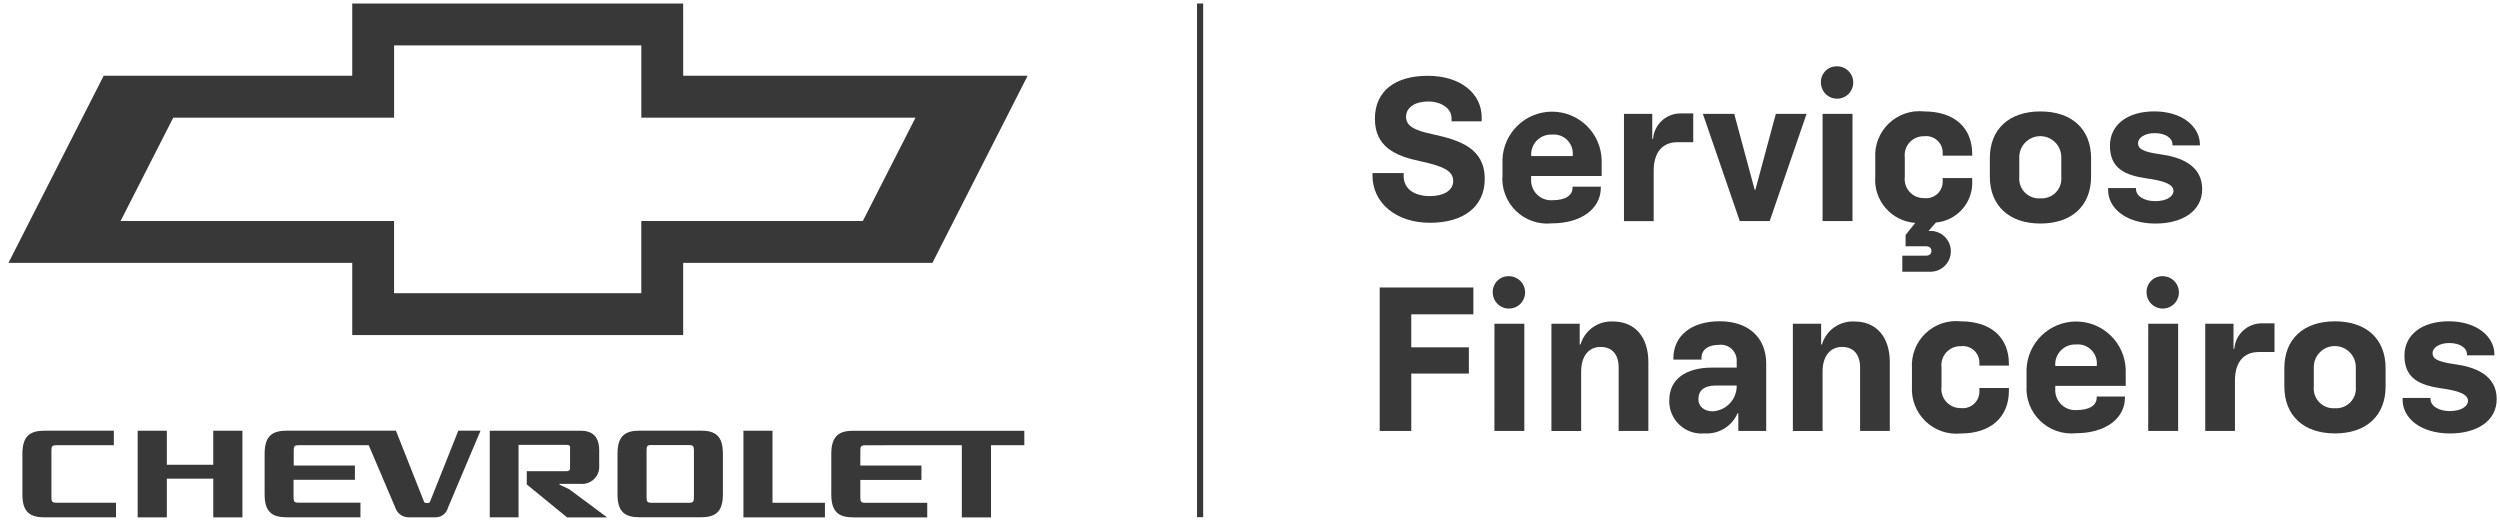 <svg width="180" height="38" viewBox="0 0 180 38" fill="none" xmlns="http://www.w3.org/2000/svg">
<path d="M98.82 12.611V12.463H101.063V12.674C101.063 13.559 101.771 14.12 102.963 14.12C103.893 14.12 104.63 13.751 104.63 13.028C104.63 12.305 103.937 11.966 102.21 11.597C100.483 11.228 98.993 10.579 98.993 8.557C98.993 6.535 100.468 5.457 102.801 5.457C105.134 5.457 106.682 6.711 106.682 8.457V8.737H104.512V8.516C104.512 7.778 103.73 7.306 102.83 7.306C101.93 7.306 101.236 7.706 101.236 8.412C101.236 9.061 101.812 9.386 103.154 9.666C105.132 10.094 106.902 10.684 106.902 12.883C106.902 14.861 105.402 16.04 102.962 16.04C100.522 16.04 98.816 14.623 98.816 12.616L98.82 12.611Z" fill="#393839"/>
<path d="M108.177 12.611V11.492C108.208 10.566 108.597 9.688 109.264 9.044C109.93 8.399 110.821 8.039 111.748 8.039C112.675 8.039 113.565 8.399 114.232 9.044C114.898 9.688 115.288 10.566 115.319 11.492V12.674H110.242V12.88C110.227 13.087 110.257 13.294 110.33 13.488C110.403 13.682 110.517 13.858 110.664 14.004C110.811 14.149 110.988 14.261 111.183 14.332C111.378 14.403 111.585 14.431 111.792 14.415C112.737 14.415 113.223 14.046 113.223 13.53V13.441H115.259V13.514C115.259 15.065 113.798 16.082 111.732 16.082C111.26 16.131 110.784 16.075 110.337 15.919C109.889 15.764 109.482 15.511 109.142 15.18C108.803 14.85 108.541 14.448 108.374 14.005C108.207 13.562 108.139 13.087 108.176 12.614L108.177 12.611ZM113.238 11.239V11.15C113.253 10.952 113.224 10.753 113.154 10.567C113.084 10.381 112.974 10.213 112.832 10.074C112.69 9.935 112.52 9.828 112.332 9.762C112.145 9.695 111.945 9.671 111.748 9.69C111.544 9.679 111.339 9.712 111.149 9.787C110.959 9.861 110.787 9.976 110.645 10.123C110.503 10.27 110.394 10.446 110.325 10.638C110.257 10.831 110.23 11.036 110.248 11.239H113.248L113.238 11.239Z" fill="#393839"/>
<path d="M116.926 8.197H118.962V9.997H119.021C119.059 9.49 119.29 9.018 119.666 8.677C120.042 8.337 120.535 8.154 121.043 8.167H121.913V10.238H120.776C119.699 10.238 119.065 10.962 119.065 12.304V15.92H116.926V8.197Z" fill="#393839"/>
<path d="M122.607 8.199H124.865L126.34 13.674H126.384L127.859 8.199H130.073L127.417 15.917H125.263L122.607 8.199Z" fill="#393839"/>
<path d="M132.304 4.776C132.533 4.782 132.755 4.856 132.942 4.988C133.13 5.12 133.274 5.305 133.357 5.518C133.44 5.732 133.458 5.965 133.409 6.189C133.361 6.413 133.247 6.618 133.083 6.777C132.918 6.937 132.711 7.045 132.485 7.087C132.26 7.129 132.027 7.104 131.816 7.015C131.605 6.926 131.425 6.777 131.298 6.586C131.172 6.395 131.104 6.171 131.104 5.942C131.099 5.784 131.127 5.627 131.186 5.481C131.245 5.335 131.334 5.203 131.447 5.094C131.56 4.984 131.694 4.899 131.842 4.844C131.989 4.789 132.147 4.766 132.304 4.776ZM131.226 8.199H133.38V15.916H131.226V8.199Z" fill="#393839"/>
<path d="M136.967 18.41H138.649C138.914 18.41 139.062 18.291 139.062 18.07C139.062 17.849 138.914 17.73 138.649 17.73H137.203V16.918L137.896 16.048C137.488 16.019 137.089 15.911 136.722 15.727C136.356 15.544 136.03 15.29 135.763 14.98C135.495 14.67 135.292 14.31 135.164 13.921C135.036 13.531 134.987 13.121 135.019 12.713V11.401C134.988 10.937 135.059 10.473 135.226 10.04C135.394 9.607 135.654 9.215 135.989 8.893C136.323 8.572 136.724 8.327 137.163 8.176C137.603 8.025 138.069 7.973 138.531 8.022C140.715 8.022 141.999 9.188 141.999 11.091V11.21H139.874V11.018C139.878 10.847 139.846 10.678 139.779 10.521C139.712 10.365 139.612 10.224 139.486 10.11C139.36 9.995 139.211 9.908 139.049 9.856C138.887 9.804 138.715 9.788 138.546 9.808C138.349 9.801 138.152 9.837 137.97 9.914C137.788 9.99 137.625 10.105 137.492 10.251C137.359 10.397 137.259 10.57 137.199 10.758C137.14 10.947 137.122 11.146 137.146 11.342V12.715C137.12 12.912 137.137 13.112 137.196 13.302C137.255 13.491 137.354 13.666 137.488 13.813C137.621 13.961 137.784 14.078 137.967 14.156C138.15 14.233 138.348 14.271 138.546 14.265C138.717 14.284 138.889 14.267 139.053 14.214C139.216 14.161 139.365 14.073 139.492 13.957C139.618 13.841 139.717 13.698 139.783 13.54C139.849 13.382 139.88 13.211 139.874 13.04V12.819H141.999V13.011C142.039 13.753 141.788 14.482 141.301 15.043C140.814 15.605 140.128 15.956 139.387 16.022L138.855 16.627H138.914C139.113 16.616 139.313 16.646 139.5 16.715C139.687 16.785 139.858 16.891 140.003 17.028C140.148 17.166 140.263 17.331 140.342 17.514C140.42 17.698 140.461 17.895 140.461 18.095C140.461 18.294 140.42 18.491 140.342 18.675C140.263 18.858 140.148 19.023 140.003 19.161C139.858 19.298 139.687 19.405 139.5 19.474C139.313 19.543 139.113 19.573 138.914 19.563H136.967V18.41Z" fill="#393839"/>
<path d="M143.268 12.715V11.387C143.268 9.306 144.641 8.023 146.913 8.023C149.185 8.023 150.558 9.307 150.558 11.387V12.715C150.558 14.815 149.171 16.094 146.913 16.094C144.655 16.094 143.268 14.81 143.268 12.715ZM146.913 14.28C147.117 14.294 147.323 14.262 147.514 14.188C147.705 14.114 147.878 14 148.021 13.852C148.164 13.705 148.273 13.528 148.34 13.335C148.408 13.141 148.433 12.935 148.413 12.73V11.371C148.42 11.168 148.386 10.966 148.314 10.776C148.241 10.586 148.131 10.413 147.99 10.266C147.849 10.12 147.679 10.003 147.492 9.924C147.305 9.844 147.104 9.803 146.901 9.803C146.697 9.803 146.496 9.844 146.309 9.924C146.122 10.003 145.953 10.12 145.812 10.266C145.67 10.413 145.56 10.586 145.488 10.776C145.415 10.966 145.381 11.168 145.389 11.371V12.729C145.369 12.936 145.394 13.144 145.464 13.339C145.533 13.534 145.644 13.712 145.789 13.86C145.935 14.007 146.11 14.121 146.304 14.194C146.499 14.267 146.706 14.297 146.913 14.28Z" fill="#393839"/>
<path d="M151.783 13.672V13.54H153.79V13.598C153.79 14.13 154.395 14.483 155.177 14.483C156.018 14.483 156.49 14.13 156.49 13.745C156.49 13.245 155.737 13.008 154.558 12.845C153.083 12.624 151.887 12.181 151.917 10.44C151.946 8.94 153.23 8.02 155.104 8.02C157.14 8.02 158.395 9.126 158.395 10.425V10.47H156.417V10.396C156.417 9.925 155.885 9.585 155.148 9.585C154.411 9.585 153.938 9.925 153.938 10.309C153.938 10.693 154.233 10.928 155.532 11.108C156.978 11.3 158.557 11.877 158.557 13.617C158.557 15.195 157.14 16.096 155.193 16.096C153.112 16.096 151.784 15.018 151.784 13.675L151.783 13.672Z" fill="#393839"/>
<path d="M99.338 20.699H106.082V22.632H101.611V25.008H105.758V26.897H101.612V31.029H99.338V20.699Z" fill="#393839"/>
<path d="M108.677 19.887C108.906 19.893 109.128 19.968 109.315 20.1C109.503 20.232 109.647 20.416 109.73 20.63C109.813 20.843 109.831 21.077 109.782 21.3C109.734 21.524 109.62 21.729 109.456 21.889C109.291 22.048 109.084 22.156 108.858 22.198C108.633 22.241 108.401 22.216 108.189 22.127C107.978 22.037 107.798 21.888 107.672 21.697C107.545 21.506 107.477 21.282 107.477 21.053C107.472 20.895 107.5 20.739 107.559 20.593C107.618 20.447 107.707 20.315 107.82 20.205C107.933 20.095 108.067 20.01 108.215 19.955C108.363 19.901 108.52 19.877 108.677 19.887ZM107.6 23.311H109.752V31.029H107.598L107.6 23.311Z" fill="#393839"/>
<path d="M111.703 23.311H113.739V24.801H113.798C113.945 24.302 114.257 23.866 114.683 23.566C115.109 23.266 115.624 23.119 116.144 23.148C117.694 23.148 118.682 24.24 118.682 26.07V31.028H116.543V26.454C116.543 25.54 116.086 24.979 115.243 24.979C114.4 24.979 113.843 25.628 113.843 26.75V31.03H111.703V23.311Z" fill="#393839"/>
<path d="M120.188 28.814C120.188 27.324 121.354 26.468 123.257 26.468H125.043V25.996C125.049 25.831 125.019 25.666 124.955 25.514C124.89 25.362 124.794 25.226 124.672 25.115C124.549 25.004 124.404 24.921 124.247 24.872C124.089 24.822 123.923 24.808 123.759 24.83C122.959 24.83 122.505 25.199 122.505 25.79V25.89H120.483V25.802C120.483 24.208 121.737 23.131 123.818 23.131C125.899 23.131 127.167 24.312 127.167 26.186V31.027H125.16V29.758H125.101C124.905 30.213 124.572 30.597 124.149 30.856C123.726 31.115 123.234 31.236 122.739 31.204C122.409 31.237 122.076 31.199 121.763 31.092C121.449 30.986 121.162 30.814 120.92 30.587C120.679 30.361 120.488 30.086 120.362 29.779C120.235 29.473 120.176 29.144 120.187 28.813L120.188 28.814ZM123.317 29.614C123.772 29.589 124.201 29.395 124.521 29.07C124.84 28.745 125.026 28.312 125.043 27.857V27.757H123.553C122.683 27.757 122.284 28.126 122.284 28.746C122.284 29.263 122.697 29.616 123.317 29.616V29.614Z" fill="#393839"/>
<path d="M129.086 23.311H131.122V24.801H131.181C131.328 24.302 131.64 23.866 132.066 23.566C132.492 23.266 133.007 23.119 133.527 23.148C135.077 23.148 136.065 24.24 136.065 26.07V31.028H133.926V26.454C133.926 25.54 133.469 24.979 132.626 24.979C131.783 24.979 131.226 25.628 131.226 26.75V31.03H129.087L129.086 23.311Z" fill="#393839"/>
<path d="M137.661 27.827V26.514C137.63 26.051 137.701 25.586 137.868 25.153C138.036 24.72 138.296 24.329 138.631 24.007C138.965 23.685 139.366 23.44 139.805 23.289C140.245 23.139 140.712 23.086 141.173 23.135C143.357 23.135 144.641 24.301 144.641 26.204V26.322H142.516V26.135C142.521 25.965 142.488 25.796 142.421 25.639C142.354 25.482 142.255 25.342 142.129 25.227C142.003 25.113 141.854 25.026 141.692 24.974C141.53 24.922 141.358 24.905 141.189 24.925C140.992 24.918 140.795 24.954 140.613 25.031C140.431 25.108 140.268 25.223 140.135 25.369C140.002 25.515 139.902 25.688 139.842 25.876C139.783 26.064 139.765 26.263 139.789 26.459V27.832C139.763 28.029 139.78 28.229 139.839 28.419C139.898 28.609 139.997 28.783 140.131 28.931C140.264 29.078 140.428 29.195 140.61 29.273C140.793 29.351 140.991 29.388 141.189 29.382C141.36 29.402 141.532 29.384 141.695 29.331C141.858 29.278 142.008 29.19 142.134 29.074C142.26 28.958 142.359 28.815 142.425 28.657C142.491 28.499 142.522 28.328 142.516 28.157V27.935H144.641V28.127C144.641 30.045 143.328 31.211 141.173 31.211C140.712 31.257 140.246 31.202 139.809 31.051C139.371 30.899 138.971 30.654 138.637 30.333C138.303 30.011 138.043 29.621 137.874 29.189C137.706 28.758 137.633 28.294 137.661 27.832V27.827Z" fill="#393839"/>
<path d="M145.91 27.723V26.602C145.941 25.675 146.331 24.797 146.997 24.153C147.663 23.509 148.554 23.148 149.481 23.148C150.408 23.148 151.298 23.509 151.965 24.153C152.631 24.797 153.021 25.675 153.052 26.602V27.783H147.98V27.99C147.965 28.197 147.995 28.404 148.068 28.598C148.141 28.791 148.255 28.967 148.402 29.113C148.55 29.259 148.727 29.371 148.921 29.442C149.116 29.513 149.324 29.541 149.53 29.524C150.475 29.524 150.961 29.155 150.961 28.639V28.551H152.997V28.624C152.997 30.174 151.536 31.192 149.47 31.192C148.999 31.24 148.522 31.185 148.075 31.029C147.628 30.873 147.22 30.621 146.881 30.29C146.541 29.959 146.279 29.558 146.112 29.114C145.945 28.671 145.877 28.196 145.914 27.724L145.91 27.723ZM150.971 26.351V26.263C150.986 26.065 150.957 25.866 150.887 25.68C150.817 25.494 150.707 25.325 150.565 25.186C150.424 25.047 150.253 24.941 150.066 24.874C149.878 24.808 149.679 24.783 149.481 24.802C149.277 24.791 149.073 24.824 148.882 24.899C148.692 24.974 148.52 25.089 148.378 25.235C148.236 25.382 148.127 25.558 148.059 25.751C147.99 25.943 147.964 26.148 147.981 26.352H150.981L150.971 26.351Z" fill="#393839"/>
<path d="M155.751 19.887C155.98 19.893 156.203 19.968 156.39 20.1C156.577 20.232 156.721 20.416 156.804 20.63C156.887 20.843 156.905 21.077 156.857 21.3C156.808 21.524 156.694 21.729 156.53 21.889C156.366 22.048 156.158 22.156 155.933 22.198C155.707 22.241 155.475 22.216 155.264 22.127C155.053 22.037 154.872 21.888 154.746 21.697C154.619 21.506 154.551 21.282 154.551 21.053C154.546 20.895 154.574 20.739 154.633 20.593C154.692 20.447 154.781 20.315 154.894 20.205C155.007 20.095 155.142 20.01 155.289 19.955C155.437 19.901 155.594 19.877 155.751 19.887ZM154.674 23.311H156.825V31.029H154.671L154.674 23.311Z" fill="#393839"/>
<path d="M158.777 23.31H160.813V25.11H160.872C160.91 24.604 161.141 24.131 161.518 23.791C161.894 23.45 162.387 23.267 162.894 23.28H163.764V25.346H162.627C161.55 25.346 160.916 26.068 160.916 27.412V31.028H158.777V23.31Z" fill="#393839"/>
<path d="M164.473 27.827V26.499C164.473 24.418 165.846 23.135 168.118 23.135C170.39 23.135 171.763 24.419 171.763 26.499V27.827C171.763 29.927 170.376 31.206 168.118 31.206C165.86 31.206 164.473 29.922 164.473 27.827ZM168.118 29.392C168.322 29.405 168.528 29.374 168.719 29.3C168.911 29.226 169.084 29.111 169.226 28.964C169.369 28.816 169.478 28.64 169.546 28.446C169.613 28.252 169.638 28.046 169.618 27.842V26.484C169.625 26.281 169.591 26.078 169.519 25.888C169.446 25.698 169.336 25.525 169.195 25.378C169.054 25.232 168.885 25.116 168.697 25.036C168.51 24.957 168.309 24.916 168.106 24.916C167.902 24.916 167.701 24.957 167.514 25.036C167.327 25.116 167.158 25.232 167.017 25.378C166.875 25.525 166.765 25.698 166.693 25.888C166.62 26.078 166.586 26.281 166.594 26.484V27.842C166.574 28.048 166.6 28.256 166.669 28.451C166.738 28.646 166.85 28.824 166.995 28.971C167.14 29.119 167.316 29.233 167.51 29.305C167.704 29.378 167.911 29.407 168.118 29.391V29.392Z" fill="#393839"/>
<path d="M172.988 28.786V28.653H174.995V28.712C174.995 29.244 175.6 29.597 176.383 29.597C177.224 29.597 177.696 29.243 177.696 28.859C177.696 28.359 176.943 28.121 175.763 27.959C174.288 27.738 173.092 27.295 173.121 25.553C173.15 24.053 174.434 23.133 176.309 23.133C178.345 23.133 179.6 24.239 179.6 25.539V25.583H177.622V25.51C177.622 25.038 177.09 24.698 176.353 24.698C175.616 24.698 175.143 25.038 175.143 25.422C175.143 25.806 175.438 26.042 176.737 26.222C178.183 26.414 179.762 26.99 179.762 28.73C179.762 30.309 178.345 31.209 176.398 31.209C174.317 31.209 172.989 30.132 172.989 28.789L172.988 28.786Z" fill="#393839"/>
<path d="M8.197 32.054V31.01H3.213C2.179 31.01 1.613 31.378 1.613 32.671V35.605C1.613 36.884 2.174 37.25 3.213 37.25H8.353V36.196H4.07C3.77 36.196 3.702 36.123 3.702 35.825V32.414C3.702 32.127 3.773 32.055 4.069 32.055H8.197V32.054Z" fill="#393839"/>
<path d="M15.354 31.012V33.463H12.012V31.012H9.912V37.25H12.012V34.463H15.355V37.25H17.455V31.012H15.354Z" fill="#393839"/>
<path d="M26.548 32.055L28.465 36.555C28.53 36.755 28.656 36.929 28.826 37.053C28.996 37.177 29.2 37.245 29.411 37.246H31.374C31.575 37.245 31.771 37.177 31.929 37.053C32.088 36.929 32.201 36.756 32.251 36.561C32.394 36.237 34.599 31.008 34.599 31.008H32.999L30.965 36.116C30.927 36.204 30.884 36.216 30.746 36.216C30.608 36.216 30.563 36.207 30.528 36.116L28.507 31.008H20.653C19.619 31.008 19.053 31.376 19.053 32.669V35.606C19.053 36.881 19.614 37.246 20.653 37.246H25.953V36.192H21.504C21.204 36.192 21.135 36.12 21.135 35.822V34.548H25.553V33.517H21.148V32.412C21.148 32.124 21.218 32.052 21.515 32.052H26.559L26.548 32.055Z" fill="#393839"/>
<path d="M46.915 32.044H49.599C49.894 32.044 49.962 32.117 49.962 32.403V35.831C49.962 36.125 49.893 36.201 49.601 36.201H46.913C46.622 36.201 46.554 36.124 46.554 35.831V32.398C46.554 32.112 46.61 32.039 46.915 32.039M52.048 32.659C52.048 31.364 51.484 31.004 50.448 31.006H46.061C45.03 31.006 44.461 31.365 44.461 32.66V35.607C44.461 36.885 45.024 37.244 46.061 37.244H50.448C51.483 37.244 52.048 36.885 52.048 35.605V32.659Z" fill="#393839"/>
<path d="M55.62 36.199V31.012H53.527V37.25H59.395V36.199H55.62Z" fill="#393839"/>
<path d="M61.454 31.012C60.422 31.012 59.853 31.378 59.853 32.673V35.607C59.853 36.886 60.418 37.252 61.454 37.252H66.761V36.204H62.312C62.013 36.204 61.944 36.129 61.944 35.833V34.553H66.344V33.516H61.944V32.416C61.944 32.129 62.016 32.058 62.312 32.058L69.252 32.052V37.252H71.353V32.052H73.752V31.016H61.454V31.012Z" fill="#393839"/>
<path d="M40.98 35.222L40.28 34.893V34.84H41.811C41.99 34.854 42.17 34.829 42.339 34.767C42.507 34.705 42.66 34.606 42.787 34.479C42.913 34.351 43.011 34.198 43.072 34.029C43.133 33.86 43.157 33.68 43.142 33.501V32.425C43.142 31.391 42.609 31.012 41.811 31.012H35.262V37.25H37.335V32.032H40.796C40.986 32.032 41.038 32.086 41.044 32.199V33.759C41.03 33.859 40.927 33.926 40.791 33.926H37.926V34.879L40.826 37.251H43.709L40.98 35.222Z" fill="#393839"/>
<path d="M8.682 15.911L12.475 8.471H28.375V3.271H46.175V8.471H65.917L62.124 15.911H46.174V21.111H28.374V15.911H8.682ZM49.189 0.252H25.361V5.452H7.466L0.609 18.926H25.361V24.126H49.189V18.926H67.134L73.99 5.452H49.19L49.189 0.252Z" fill="#393839"/>
<path d="M86.629 0.252H86.186V37.236H86.629V0.252Z" fill="#393839"/>
</svg>

